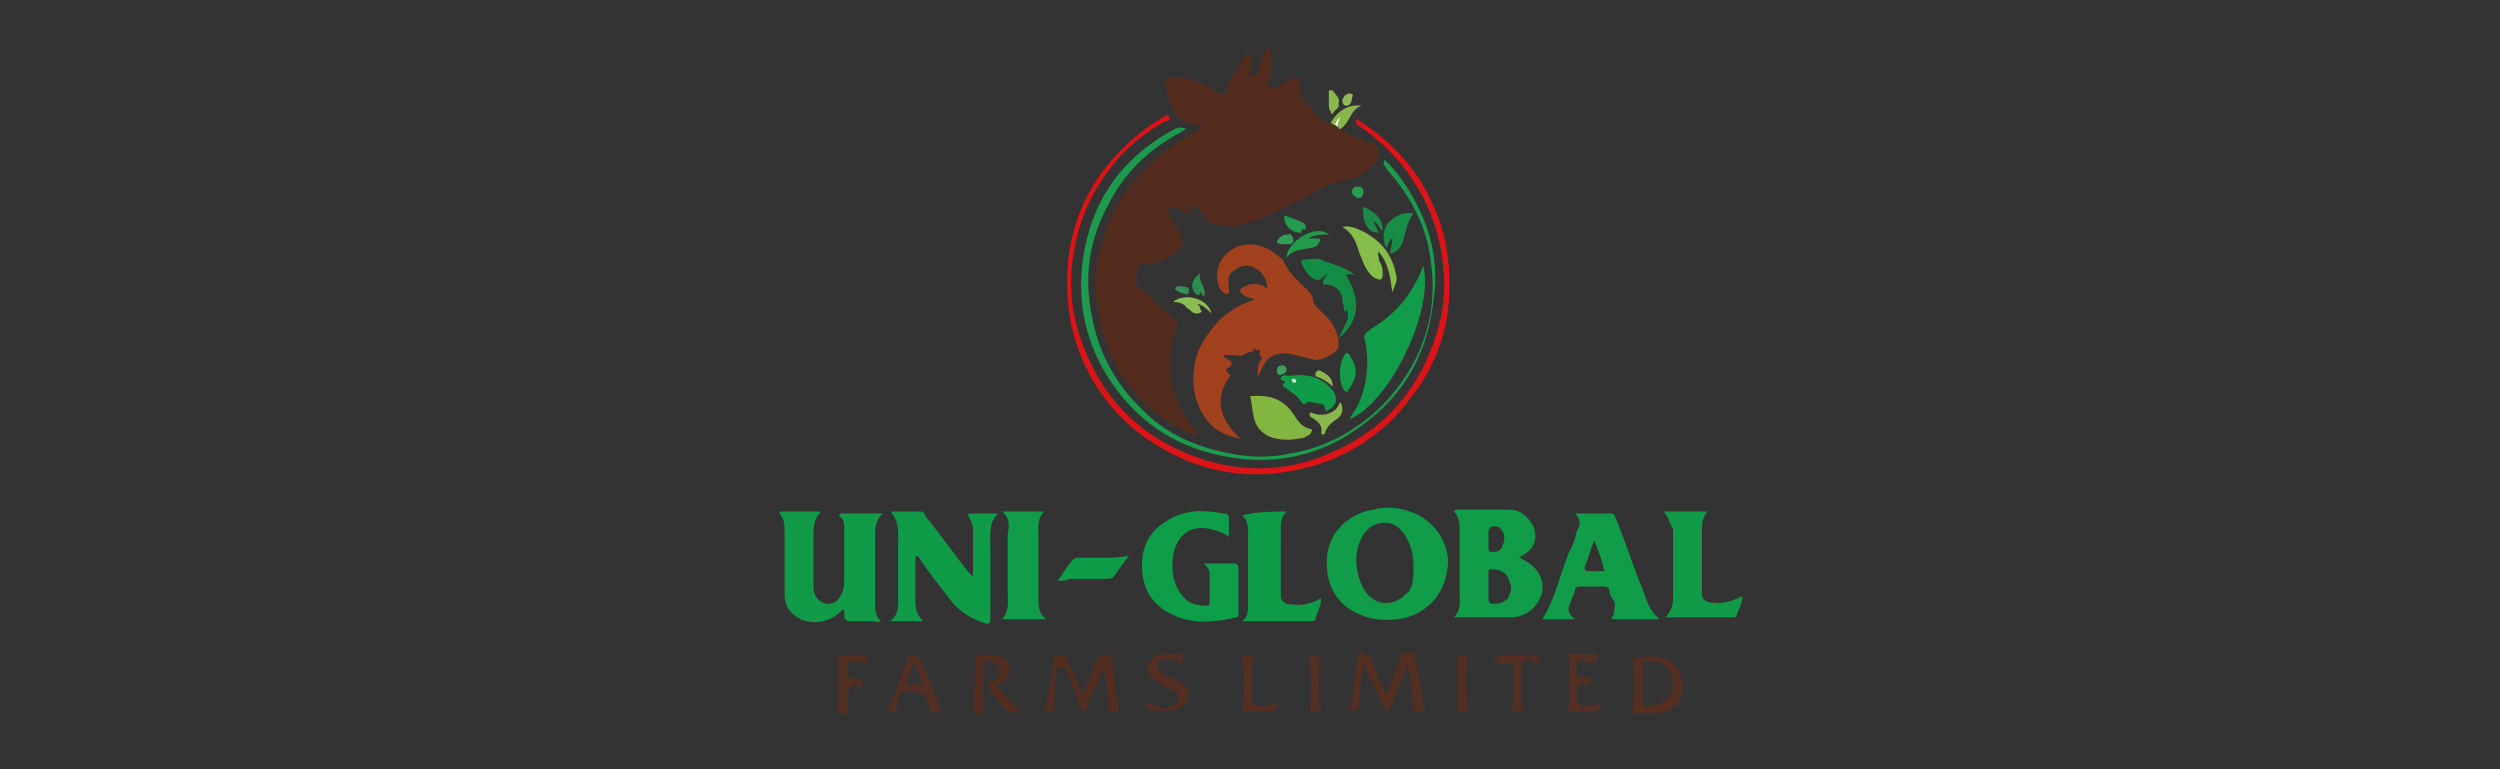 <?xml version="1.0" encoding="utf-8"?>
<!-- Generator: Adobe Illustrator 26.3.1, SVG Export Plug-In . SVG Version: 6.00 Build 0)  -->
<svg version="1.1" id="Layer_1" xmlns="http://www.w3.org/2000/svg" xmlns:xlink="http://www.w3.org/1999/xlink" x="0px" y="0px"
	 viewBox="0 0 130 40" style="enable-background:new 0 0 130 40;" xml:space="preserve">
<rect x="0" y="0" width="130" height="40" fill="#333333" stroke="none"/>
<style type="text/css">
	.st0{fill:#542C1E;}
	.st1{fill:#A1411D;}
	.st2{fill:#119B48;}
	.st3{fill:#109B49;}
	.st4{fill:#0E9D48;}
	.st5{fill:#DC1317;}
	.st6{fill:#1C9A4D;}
	.st7{fill:#0E9C48;}
	.st8{fill:#109C48;}
	.st9{fill:#82B641;}
	.st10{fill:#532E20;}
	.st11{fill:#532E21;}
	.st12{fill:#138C45;}
	.st13{fill:#0F9C48;}
	.st14{fill:#522D20;}
	.st15{fill:#85BC4A;}
	.st16{fill:#533023;}
	.st17{fill:#532E22;}
	.st18{fill:#522F21;}
	.st19{fill:#542E21;}
	.st20{fill:#178D45;}
	.st21{fill:#542F22;}
	.st22{fill:#542E23;}
	.st23{fill:#159C49;}
	.st24{fill:#229B4D;}
	.st25{fill:#8AB74D;}
	.st26{fill:#1C8B47;}
	.st27{fill:#8CBD53;}
	.st28{fill:#88B64B;}
	.st29{fill:#259C4D;}
	.st30{fill:#2C8E4E;}
	.st31{fill:#8BB84C;}
	.st32{fill:#359C58;}
	.st33{fill:#8AB54F;}
	.st34{fill:#279C52;}
	.st35{fill:#93B95C;}
	.st36{fill:#368F56;}
	.st37{fill:#3E9E5D;}
	.st38{fill:#FBFBFB;}
	.st39{fill:#CCE2CF;}
</style>
<g>
	<g>
		<path class="st0" d="M69.7,6.7c0.5,0.3,1,0.6,1.5,0.7c0.4,0.1,0.6,0.5,0.4,0.9c-0.1,0.2-0.2,0.4-0.4,0.5c-0.2,0.1-0.4,0.3-0.6,0.4
			c-0.1,0.1-0.2,0.1-0.3,0.1c-1,0.1-1.8,0.6-2.7,1.1c-0.8,0.4-1.6,0.8-2.4,1.1c-0.6,0.2-1.2,0.3-1.8,0.2c-0.4,0-0.6-0.2-0.8-0.5
			c-0.1-0.2-0.2-0.3-0.4-0.4c-0.1-0.1-0.2-0.1-0.3-0.1c-0.1,0.1,0,0.2,0,0.2c0,0.1,0.1,0.2,0.1,0.3c-0.3-0.1-0.6-0.3-0.9-0.4
			c-0.3-0.1-0.4,0-0.3,0.3c0.1,0.4,0.4,0.7,0.5,1c0.3,0.5,0.3,0.6-0.2,1c-0.2,0.2-0.5,0.4-0.8,0.5c-0.2,0.1-0.4,0.1-0.6,0.1
			c-0.2,0-0.5-0.1-0.5,0.2C59,14.7,59,14.8,59.3,15c0.1,0.1,0.3,0.2,0.4,0.3c0.4,0.5,0.9,0.9,1.4,1.3c0.1,0.1,0.2,0.2,0.1,0.3
			c-0.4,1.2-0.5,2.4-0.1,3.6c0.2,0.7,0.6,1.3,1.1,1.9c0,0.1,0.1,0.1,0.1,0.2c0,0,0,0,0,0.1c-0.4-0.1-0.8-0.3-1.1-0.5
			c-1.6-0.9-2.8-2.2-3.5-3.9c-0.5-1.3-0.8-2.6-0.7-4c0.1-1.4,0.5-2.6,1.2-3.8c0.9-1.5,2.2-2.6,3.7-3.5c0.2-0.1,0.5-0.3,0.7-0.5
			c-0.1,0-0.3,0-0.4,0c-0.4,0-0.7-0.2-1-0.5c-0.3-0.5-0.5-1-0.6-1.6c0-0.3,0.1-0.4,0.4-0.4c0.7,0,1.4,0.3,2,0.6c0,0,0,0,0,0
			c0.2,0.1,0.4,0.3,0.6,0.3c0.3,0,0.2-0.4,0.3-0.6c0.3-0.5,0.6-1,0.9-1.4c0-0.1,0-0.2,0.1-0.1C65,2.7,65,2.8,65,2.9
			c0.1,0.3,0,0.5,0,0.8c0,0.1-0.1,0.2,0,0.3c0.1,0,0.3,0,0.4-0.2c0.1-0.3,0.2-0.6,0.3-0.9c0.1-0.2,0.1-0.4,0.3-0.4
			c0.1,0,0.1,0.3,0.1,0.5c0,0.4,0,0.8-0.1,1.2c0,0.1-0.1,0.2,0,0.3c0.2,0.1,0.3,0.2,0.5,0c0.2-0.2,0.5-0.3,0.7-0.4
			c0.3-0.1,0.4-0.1,0.4,0.3c0,0.5,0,0.9,0.5,1.1c0.1,0,0.1,0.2,0.2,0.3c0.2,0.3,0.5,0.5,0.8,0.6c0.1,0,0.1,0,0.2,0.1
			c0,0,0.1,0.1,0.1,0.1C69.6,6.6,69.7,6.6,69.7,6.7z"/>
		<path class="st1" d="M63.6,18.5c0.1,0.1,0.2,0.2,0.3,0.2c0.2,0.1,0.2,0.3,0,0.4c-0.2,0.1-0.2,0.2,0.1,0.4
			c-0.9,1.2-0.6,2.3,0.5,3.3c-0.7-0.1-1.3-0.4-1.7-0.9c-1-1.2-1-3.2,0-4.5c0.6-0.9,1.4-1.5,2.4-1.8c0-0.1-0.1-0.1-0.2-0.1
			c-0.2-0.1-0.3-0.1-0.4-0.2c-0.2-0.2-0.1-0.3,0.1-0.4c0.4-0.2,0.8-0.2,1.2,0.1c0-0.5-0.3-0.9-0.7-1.1c-0.4-0.2-0.9,0-1.2,0.3
			c-0.2,0.3-0.1,0.5-0.1,0.8c0,0.1,0.1,0.2-0.1,0.3c-0.1,0-0.2-0.1-0.3-0.2c-0.3-0.4-0.3-1.2,0.1-1.7c0.6-0.8,1.7-0.9,2.6-0.3
			c0.2,0.2,0.5,0.3,0.6,0.6c0.3,0.6,0.8,1,1.2,1.4c0.2,0.2,0.3,0.4,0.3,0.6c0,0.1,0.1,0.2,0.2,0.3c0.4,0.4,0.8,0.7,1,1.3
			c0.1,0.2,0.1,0.4,0.1,0.6c0,0.1,0,0.1,0,0.2c-0.2,0.3-0.9,0.7-1.3,0.6c-0.4-0.1-0.8-0.2-1.2-0.3c-0.7-0.1-1.2,0.1-1.5,0.8
			c0,0.1-0.1,0.2-0.2,0.4c0-0.3,0-0.6,0.1-0.8c0.1-0.1,0.2-0.2,0-0.3c0,0,0-0.1,0-0.2c0-0.1,0-0.2-0.1-0.1c-0.1,0-0.1,0-0.1,0
			c0-0.1-0.1-0.1-0.1,0c0,0-0.1,0.1-0.1,0.1c-0.2,0-0.4,0.1-0.5,0.2C64.1,18.5,63.8,18.4,63.6,18.5z"/>
		<path class="st2" d="M40.5,26.6c0.7,0,1.4,0,2.2,0c-0.4,0.4-0.4,0.8-0.4,1.3c0,0.9,0,1.7,0,2.6c0,0.3,0.1,0.6,0.4,0.8
			c0.4,0.2,0.8,0.1,1-0.3c0.2-0.3,0.2-0.6,0.2-0.9c0-0.9,0-1.8,0-2.6c0-0.2,0-0.5-0.2-0.6c-0.1-0.1-0.1-0.2,0.1-0.2
			c0.7,0,1.3,0,2.1,0c-0.4,0.4-0.4,0.8-0.4,1.2c0,1.2,0,2.3,0,3.5c0,0.3,0,0.6,0.3,0.9c-0.2,0.1-0.3,0-0.4,0c-0.4,0-0.8,0-1.2,0
			c-0.2,0-0.3-0.1-0.3-0.3c0-0.1,0-0.2,0-0.3c-0.1,0-0.2,0.1-0.3,0.2c-0.7,0.6-1.8,0.6-2.4,0c-0.3-0.3-0.4-0.6-0.4-1c0-1,0-2,0-3
			C40.8,27.1,40.8,27.1,40.5,26.6z"/>
		<path class="st3" d="M46.3,26.6c0.5,0,1,0,1.6,0c0.1,0,0.2,0.1,0.2,0.2c0.8,1,1.5,2,2.3,3c0.1,0.1,0.1,0.1,0.2,0.2
			c0-0.1,0-0.3,0-0.4c0-0.7,0-1.3,0-2c0-0.3-0.1-0.5-0.2-0.7c-0.1-0.1-0.1-0.2,0.1-0.2c0.5,0,0.9,0,1.4,0c-0.5,0.5-0.4,1.1-0.4,1.7
			c0,1.3,0,2.5,0,3.8c0,0.2-0.1,0.3-0.3,0.2c-0.6-0.2-1.2-0.5-1.7-1.1c-0.6-0.8-1.2-1.5-1.7-2.3c0,0-0.1-0.1-0.1-0.1
			c-0.1,0-0.1,0.1-0.1,0.2c0,0.7,0,1.3,0,2c0,0.4,0,0.8,0.4,1.2c-0.6,0-1.1,0-1.7,0c0.5-0.4,0.4-0.9,0.4-1.4c0-0.8,0-1.6,0-2.4
			C46.7,27.8,46.8,27.1,46.3,26.6C46.2,26.6,46.2,26.6,46.3,26.6z"/>
		<path class="st4" d="M62.6,29.3c0.6,0,1.1,0,1.6,0c0.1,0,0.2,0.1,0.2,0.2c0,0.8,0,1.6,0,2.4c0,0.1,0,0.2-0.1,0.2
			c-1.3,0.3-2.6,0.4-3.8-0.4c-0.7-0.5-1-1.1-1.1-1.9c-0.1-1.1,0.2-2,1.1-2.6c0.7-0.5,1.5-0.7,2.4-0.6c0.3,0,0.5,0.1,0.8,0.1
			c0.1,0,0.2,0.1,0.2,0.2c0,0.3,0,0.6,0,1c-0.3-0.2-0.6-0.3-1-0.4c-1-0.2-1.7,0.3-1.9,1.4c-0.1,0.8,0,1.5,0.5,2.1
			c0.3,0.4,0.8,0.5,1.3,0.5c0.1,0,0.1-0.1,0.1-0.2c0-0.5,0-0.9,0-1.4C62.9,29.6,62.8,29.5,62.6,29.3z"/>
		<path class="st5" d="M75.1,14.7c-0.1-3.3-1.5-6-4.2-8c-0.1-0.1-0.2-0.1-0.3-0.2c-0.1-0.1-0.1-0.1-0.1-0.2c0.1-0.1,0.1-0.1,0.2,0
			c1.6,1,2.9,2.4,3.7,4.1c0.9,1.8,1.1,3.7,0.9,5.7c-0.2,1.6-0.8,3.1-1.8,4.4c-1.2,1.7-2.8,2.9-4.8,3.6c-3.4,1.1-6.6,0.6-9.5-1.6
			c-2-1.6-3.2-3.7-3.6-6.2c-0.5-3.8,0.7-7,3.7-9.4c0.4-0.3,0.8-0.6,1.2-0.8c0.1-0.1,0.2-0.2,0.3,0c0.1,0.2-0.1,0.2-0.2,0.2
			c-0.9,0.5-1.8,1.2-2.5,2c-1.1,1.3-1.9,2.8-2.2,4.5c-0.4,1.9-0.2,3.8,0.6,5.6c0.9,2.2,2.5,3.9,4.6,4.9c3.1,1.5,6.2,1.4,9.2-0.3
			c2.3-1.3,3.8-3.4,4.5-6C75,16.3,75.1,15.5,75.1,14.7z"/>
		<path class="st6" d="M72,8.3c0.5,0.5,0.9,1,1.2,1.5c1.2,1.9,1.7,3.9,1.3,6.1c-0.4,3.1-2,5.3-4.7,6.9c-1.8,1-3.7,1.3-5.7,1
			c-2.7-0.4-4.8-1.7-6.3-3.9c-1.3-1.9-1.8-4.1-1.5-6.3c0.4-3.1,2-5.4,4.8-6.9c0.2-0.1,0.2-0.1,0.6,0C61.5,6.8,61.2,7,61,7.1
			c-1.5,0.9-2.6,2-3.4,3.6c-0.9,1.7-1.2,3.4-0.9,5.3c0.3,2.1,1.2,3.9,2.8,5.4c0.9,0.9,2,1.5,3.3,1.9c1.4,0.4,2.7,0.6,4.2,0.3
			c1.3-0.2,2.5-0.7,3.5-1.4c1.1-0.7,2-1.7,2.7-2.8c1.1-1.8,1.5-3.7,1.2-5.8c-0.2-1.8-1-3.3-2.2-4.7C71.9,8.5,71.9,8.5,72,8.3z"/>
		<path class="st2" d="M86.5,26.6c0.8,0,1.5,0,2.3,0c-0.3,0.3-0.3,0.7-0.3,1c0,1.1,0,2.2,0,3.3c0,0.2,0.1,0.3,0.3,0.4
			c0.5,0.1,1,0.1,1.8-0.3c0,0.4-0.2,0.7-0.3,1c0,0.1-0.1,0.1-0.2,0.1c0,0-0.1,0-0.1,0c-1.1,0-2.2,0-3.4,0c0.4-0.4,0.4-0.8,0.4-1.2
			c0-1.1,0-2.3,0-3.4C86.8,27.2,86.8,26.9,86.5,26.6z"/>
		<path class="st7" d="M66.9,26.6c-0.3,0.3-0.3,0.6-0.3,1c0,1.1,0,2.2,0,3.4c0,0.2,0.1,0.3,0.3,0.4c0.7,0.1,1.1,0.1,1.8-0.3
			c0,0.4-0.2,0.7-0.3,1.1c0,0.1-0.1,0.1-0.2,0.1c-1.2,0-2.3,0-3.5,0c0,0,0,0-0.1,0c0.3-0.2,0.3-0.6,0.3-0.9c0-1.2,0-2.4,0-3.6
			c0-0.4,0-0.7-0.3-1C65.4,26.6,66.1,26.6,66.9,26.6z"/>
		<path class="st8" d="M70.2,21.8c0.1-0.3,0.3-0.5,0.4-0.7c0.5-1.1,0.6-2.2,0.4-3.3c-0.1-0.4-0.1-0.4,0.3-0.7c1-0.6,1.8-1.4,2.3-2.4
			c0.2-0.3,0.3-0.6,0.4-0.9C74.6,16,72.4,20.8,70.2,21.8z"/>
		<path class="st8" d="M52.1,26.6c0.8,0,1.5,0,2.2,0c-0.4,0.4-0.3,0.9-0.3,1.3c0,1.1,0,2.2,0,3.3c0,0.3,0,0.7,0.4,1
			c-0.8,0-1.5,0-2.3,0c0.4-0.4,0.3-0.9,0.3-1.4c0-1,0-2,0-3C52.5,27.3,52.5,26.9,52.1,26.6z"/>
		<path class="st9" d="M65,20.6c1.1-0.1,1.8,0.2,2.3,1c0.2,0.3,0.4,0.6,0.8,0.7c0.2,0,0.1,0.2,0,0.3c-0.2,0.1-0.3,0.2-0.5,0.2
			c-0.5,0.1-1.1,0.1-1.6-0.1c-0.4-0.2-0.7-0.5-0.8-1C65.1,21.3,65.1,20.9,65,20.6z"/>
		<path class="st10" d="M55,34.6c-0.1,0.6-0.2,1.3-0.2,1.9c0,0.2,0,0.3,0.1,0.5c-0.2,0-0.4,0-0.6,0c0.2-0.4,0.2-0.9,0.3-1.4
			c0.1-0.5,0.2-1,0.2-1.5c0.1,0,0.3,0,0.5,0c0.1,0,0.2,0.1,0.2,0.2c0.1,0.3,0.3,0.6,0.4,0.9c0.1,0.3,0.3,0.6,0.4,1
			c0.1-0.3,0.2-0.5,0.3-0.7c0.2-0.4,0.3-0.9,0.5-1.3c0-0.1,0.1-0.1,0.2-0.1c0.2,0,0.3,0,0.5,0c0.1,1,0.2,2,0.4,2.9
			c-0.2,0-0.4,0-0.6,0c0.1-0.8-0.1-1.6-0.2-2.4c-0.2,0.6-0.4,1.1-0.7,1.7c-0.1,0.2-0.2,0.4-0.2,0.6c0,0.1-0.1,0.1-0.2,0
			c-0.1-0.1-0.2-0.2-0.2-0.4c-0.2-0.6-0.5-1.2-0.7-1.8C55.1,34.8,55.1,34.7,55,34.6z"/>
		<path class="st11" d="M74.1,37c-0.2,0-0.4,0-0.7,0c0.2-0.4,0-0.7,0-1.1c0-0.4-0.1-0.9-0.2-1.3c-0.1,0-0.1,0.1-0.1,0.2
			c-0.3,0.7-0.5,1.3-0.8,2c-0.1,0.2-0.2,0.2-0.3,0c-0.2-0.3-0.3-0.6-0.5-1c-0.2-0.4-0.4-0.9-0.6-1.3c-0.1,0.8-0.3,1.6-0.2,2.4
			c-0.1,0-0.3,0-0.5,0c0.2-0.9,0.3-1.9,0.4-2.9c-0.1,0,0,0,0,0c0.4-0.1,0.7,0.1,0.8,0.5c0.2,0.5,0.4,1.1,0.7,1.6
			c0.3-0.7,0.5-1.3,0.7-1.9c0.1-0.2,0.2-0.3,0.4-0.3c0.1,0,0.2,0,0.3,0C73.8,35.1,73.9,36.1,74.1,37z"/>
		<path class="st12" d="M69,14.2c-0.1,0.1-0.1,0.2-0.2,0.2c-0.2,0.2-0.3,0.2-0.5,0.1c-0.3-0.2-0.5-0.5-0.6-0.8
			c-0.1-0.1,0-0.2,0.1-0.2c0.3,0,0.6-0.1,0.9,0c0.4,0.2,0.9,0.3,1.3,0.5c0.1,0.1,0.3,0.1,0.4,0.3c-0.1,0-0.2-0.1-0.4,0
			c0.7,1.2,0.8,2.3-0.4,3.3c0.1-0.2,0.2-0.4,0.3-0.6c0.1-0.2,0.2-0.4,0.2-0.6c0-0.1,0-0.2-0.1-0.3C70,16,70,16.2,69.9,16.2
			c0-0.2-0.1-0.5-0.1-0.7c-0.1-0.5-0.5-0.7-0.9-0.7c-0.1,0-0.1,0-0.1,0c0-0.1,0-0.1,0-0.2C69,14.3,69,14.3,69,14.2z"/>
		<path class="st13" d="M55,30.2c0.3-0.4,0.5-0.8,0.8-1.1C55.9,29,56,29,56.1,29c0.4,0,0.8,0,1.2,0c0.5,0,0.9,0,1.4-0.1
			c-0.3,0.4-0.5,0.7-0.8,1.1c-0.1,0.1-0.3,0.1-0.4,0.1c-0.6,0-1.3,0-1.9,0C55.5,30.2,55.3,30.2,55,30.2z"/>
		<path class="st3" d="M67.6,19.5c0.7,0,1.3,0.3,1.7,0.8c0.3,0.4,0.2,0.8-0.2,1c-0.1,0.1-0.2,0.1-0.2-0.1c0-0.1-0.1-0.2-0.2-0.2
			c-0.2,0-0.4-0.1-0.6-0.1c0,0-0.1,0-0.1,0c-0.2,0.2-0.3,0.1-0.4-0.1c-0.2-0.3-0.5-0.4-0.7-0.6c-0.1-0.1-0.3-0.1-0.1-0.3
			c0.1,0,0-0.1-0.1-0.1c-0.2-0.1-0.1-0.2,0.1-0.3C67.1,19.6,67.3,19.5,67.6,19.5z"/>
		<path class="st14" d="M50.7,34.1c0.3,0,0.7,0,1,0c0.5,0,0.8,0.3,0.8,0.7c0,0.3-0.2,0.6-0.6,0.8c0,0-0.1,0-0.1,0
			c0.4,0.5,0.8,1,1.3,1.4c-0.4,0.1-0.6,0.1-0.9-0.2c-0.3-0.3-0.6-0.7-0.8-1.1c-0.1-0.1-0.1-0.2,0.1-0.2c0.2-0.1,0.5-0.2,0.5-0.5
			c0-0.2,0-0.4-0.2-0.5c-0.2-0.2-0.4-0.1-0.6-0.1c-0.1,0-0.1,0.1-0.1,0.2c0,0.7,0,1.4,0,2.1c0,0.1,0.1,0.2,0.1,0.4
			c-0.2,0-0.4,0-0.6,0C50.7,36.1,50.7,35.1,50.7,34.1z"/>
		<path class="st15" d="M69.8,11.8c0.4-0.1,0.8,0.1,1.2,0.3c0.9,0.5,1.4,1.2,1.6,2.2c0.1,0.3-0.1,0.6-0.2,0.9
			c-0.1-0.8-0.2-1.5-0.7-2.1c-0.1,0.1,0,0.2,0,0.3c0,0.1,0,0.2,0.1,0.3c0.1,0.2,0.1,0.4,0.1,0.6c0,0.2-0.1,0.3-0.3,0.2
			c-0.3-0.1-0.4-0.3-0.6-0.6c-0.1-0.2-0.2-0.5-0.3-0.7C70.5,12.5,70.3,12.1,69.8,11.8z"/>
		<path class="st11" d="M59.6,36.5c0.3,0.1,0.6,0.3,0.9,0.3c0.2,0,0.3,0,0.5-0.1c0.2-0.1,0.3-0.2,0.3-0.4c0-0.2-0.1-0.3-0.3-0.4
			c-0.2-0.1-0.5-0.2-0.7-0.4c-0.5-0.2-0.7-0.5-0.6-0.9c0.1-0.3,0.4-0.6,0.9-0.6c0.1,0,0.3,0,0.4,0c0.5,0,0.5,0,0.5,0.5
			c-0.2-0.1-0.4-0.2-0.6-0.2c-0.1,0-0.3,0-0.4,0c-0.2,0-0.3,0.1-0.3,0.3c0,0.2,0.1,0.3,0.2,0.4c0.3,0.1,0.5,0.3,0.8,0.4
			c0.3,0.1,0.6,0.3,0.6,0.7c0,0.4-0.3,0.7-0.7,0.8c-0.4,0.1-0.8,0.1-1.2,0C59.5,36.9,59.6,36.7,59.6,36.5z"/>
		<path class="st16" d="M83,34.5c-0.1,0-0.2-0.1-0.3-0.1c-0.2,0-0.6-0.1-0.7,0c-0.1,0.1,0,0.4,0,0.7c0,0.1,0,0.1,0.1,0.1
			c0.1,0,0.2,0,0.3,0c0.4,0,0.4,0,0.3,0.4c0,0-0.1,0-0.1,0c-0.5-0.1-0.6-0.1-0.6,0.5c0,0.6,0,0.6,0.6,0.6c0.3,0,0.5-0.1,0.7-0.2
			C83.2,37,83.2,37,82.8,37c-0.4,0-0.9,0-1.3,0c0.2-0.5,0.1-1,0.1-1.5c0-0.5,0.1-1-0.1-1.5c0.5,0,1,0,1.5,0c0.1,0,0.1,0,0.1,0.1
			C83,34.3,83,34.4,83,34.5z"/>
		<path class="st17" d="M77.7,34.6c0-0.1,0-0.2,0.1-0.2c0-0.2,0.1-0.3,0.4-0.3c0.6,0,1.2,0,1.9,0c0,0.1-0.1,0.3-0.1,0.4
			c-0.1,0-0.1-0.1-0.2-0.1c-0.5-0.2-0.7,0-0.7,0.5c0,0.5,0,1,0,1.5c0,0.2,0,0.4,0.2,0.6c-0.3,0-0.5,0-0.7,0c0.1-0.2,0.1-0.3,0.1-0.5
			c0-0.6,0-1.2,0-1.8c0-0.2-0.1-0.3-0.2-0.2C78.2,34.5,78,34.4,77.7,34.6z"/>
		<path class="st18" d="M43.6,34.1c0.4,0,0.9,0,1.4,0c0.1,0,0.1,0,0.1,0.1c0,0.1,0,0.2,0,0.3c-0.3-0.1-0.5-0.1-0.8-0.1
			c0,0-0.1,0-0.1,0c-0.3,0.2-0.1,0.4-0.1,0.7c0,0.2,0.1,0.2,0.2,0.2c0.1,0,0.2,0,0.2,0c0.3,0,0.3,0,0.3,0.4c0,0-0.1,0-0.1,0
			c-0.5-0.1-0.6-0.1-0.6,0.5c0,0.3-0.1,0.6,0.1,0.9c-0.2,0-0.4,0-0.6,0C43.6,36.1,43.6,35.1,43.6,34.1z"/>
		<path class="st19" d="M66.5,36.5C66.5,36.5,66.5,36.5,66.5,36.5C66.3,37,66.3,37,65.8,37c-0.4,0-0.8,0-1.2,0c0.1-1,0.1-1.9,0-2.9
			c0.2,0,0.4,0,0.6,0c-0.1,0.2-0.1,0.3-0.1,0.5c0,0.6,0,1.2,0,1.9c0,0.2,0.1,0.2,0.2,0.2C66,36.7,66.1,36.7,66.5,36.5z"/>
		<path class="st20" d="M73.5,11.1c-0.3,0.4-0.4,0.9-0.5,1.3c-0.1,0.4-0.3,0.7-0.7,0.8c0-0.3,0.1-0.5,0.1-0.8
			c-0.2,0.1-0.2,0.3-0.3,0.5c-0.2-0.3-0.2-0.8,0-1.2C72.5,11.2,73,11,73.5,11.1z"/>
		<path class="st21" d="M68.7,37c-0.2,0-0.4,0-0.6,0c0.1-1,0.1-1.9,0-2.9c0.2,0,0.4,0,0.6,0c-0.2,0.5-0.1,0.9-0.1,1.4
			C68.6,36,68.5,36.5,68.7,37z"/>
		<path class="st22" d="M75.8,34.1c0.2,0,0.4,0,0.5,0c-0.1,1-0.1,1.9,0,2.9c-0.1,0-0.4,0-0.5,0C75.8,36.1,75.8,35.1,75.8,34.1z"/>
		<path class="st23" d="M70.5,19.3c0,0.4-0.2,0.7-0.4,1c0,0.1-0.1,0.1-0.2,0c-0.3-0.4-0.3-1.4,0-1.8c0.1-0.2,0.2-0.2,0.3,0
			C70.4,18.8,70.5,19.1,70.5,19.3z"/>
		<path class="st24" d="M66.9,13.4c0-0.8,1.5-1.8,2.2-1.2c-0.4,0-0.7,0-1.1,0.2c0.2,0,0.3,0,0.5,0c0.2,0,0.2,0.1,0.1,0.2
			c-0.1,0.2-0.3,0.3-0.5,0.3C67.6,13,67.2,13,66.9,13.4z"/>
		<path class="st25" d="M69.7,20.9c0.2,0.4,0.1,0.7-0.2,0.9c-0.3,0.2-0.5,0.4-0.6,0.7c0,0,0,0.1-0.1,0.1c-0.1,0-0.1-0.1-0.1-0.1
			c0.1-0.4-0.2-0.6-0.5-0.8c-0.1,0-0.1-0.2-0.1-0.2c0-0.1,0.2,0,0.2,0c0.3,0.1,0.7,0.1,1-0.1C69.5,21.3,69.6,21.1,69.7,20.9z"/>
		<path class="st26" d="M71.4,11.5c0.1,0.2,0.2,0.4,0.3,0.6c-0.4,0-0.6-0.2-0.7-0.5c-0.1-0.2-0.1-0.3-0.1-0.5c0-0.1-0.1-0.3,0-0.3
			c0.1-0.1,0.2,0.1,0.3,0.1c0.5,0.3,0.7,0.6,0.7,1.1C71.7,11.9,71.7,11.6,71.4,11.5z"/>
		<path class="st27" d="M61,15.7c0.6-0.5,1.8-0.2,2,0.6c-0.2-0.2-0.4-0.4-0.7-0.5c0,0.1,0.1,0.1,0.1,0.2c0,0.1,0.1,0.2,0.1,0.2
			c-0.1,0.1-0.2,0.1-0.3,0.1c-0.2,0-0.3-0.2-0.5-0.3C61.6,15.8,61.3,15.7,61,15.7z"/>
		<path class="st28" d="M69.4,6.5c-0.1,0-0.1-0.1-0.2-0.1c0.3-0.6,0.9-1,1.6-0.9c-0.6,0.2-0.6,0.9-1.1,1.2c-0.1,0-0.1,0-0.1-0.1
			c-0.1-0.2,0-0.3,0-0.4C69.6,6.3,69.6,6.5,69.4,6.5z"/>
		<path class="st29" d="M67.9,11.9c0,0.1-0.3-0.1-0.2,0.2c0,0-0.1,0-0.1,0c-0.5,0-0.9-0.5-0.8-0.9C67.9,11.6,67.9,11.6,67.9,11.9z"
			/>
		<path class="st30" d="M62.4,14.2c-0.1,0.5,0.4,0.8,0.2,1.2c-0.1,0-0.1-0.2-0.2-0.2c0,0.1,0,0.2-0.2,0.1
			C61.9,15,61.9,14.6,62.4,14.2z"/>
		<path class="st31" d="M69.6,5.4c0.1,0.2-0.2,0.3-0.3,0.5c0,0.1-0.1,0-0.1-0.1c-0.1-0.1-0.1-0.2-0.1-0.4c0-0.2,0-0.3,0-0.5
			c0,0,0-0.1,0-0.2c0.1,0,0.1,0,0.2,0C69.5,5,69.7,5.1,69.6,5.4z"/>
		<path class="st32" d="M66.7,12.7c-0.1,0-0.2,0-0.3-0.1c0-0.1,0.1-0.2,0.1-0.2c0.1-0.1,0.2-0.2,0.4-0.2c0.1,0,0.2-0.1,0.3,0.1
			c0.1,0.2,0.1,0.3-0.1,0.4C67,12.7,66.9,12.7,66.7,12.7z"/>
		<path class="st33" d="M69.3,20.1c-0.2-0.2-0.5-0.4-0.8-0.5c-0.1,0-0.1-0.1-0.1-0.2c0.1-0.1,0.1-0.2,0.3-0.1
			C69.1,19.5,69.3,19.7,69.3,20.1z"/>
		<path class="st34" d="M70.3,10c0-0.2,0.1-0.3,0.3-0.3c0.2,0,0.3,0.1,0.3,0.3c0,0.2-0.1,0.3-0.3,0.3C70.4,10.2,70.3,10.1,70.3,10z"
			/>
		<path class="st35" d="M70,5.5c-0.1,0-0.2-0.1-0.2-0.3c0-0.1,0.1-0.1,0.1-0.2c0.1-0.1,0.3-0.2,0.4-0.1c0.1,0,0,0.2,0,0.2
			C70.3,5.3,70.2,5.5,70,5.5z"/>
		<path class="st36" d="M61.4,14.9c0.4,0,0.5,0.1,0.4,0.3c0,0.1,0,0.1-0.1,0.1c-0.2,0-0.6-0.2-0.6-0.3
			C61.2,14.8,61.4,14.9,61.4,14.9z"/>
		<path class="st37" d="M66.4,19.2c0-0.1,0.1-0.2,0.3-0.2c0.1,0,0.2,0.1,0.2,0.2c0,0.2-0.1,0.2-0.3,0.3
			C66.4,19.5,66.4,19.4,66.4,19.2z"/>
		<path class="st38" d="M69.4,6.5c0.1-0.1,0.1-0.3,0.3-0.4c-0.1,0.2-0.2,0.4-0.1,0.5C69.5,6.6,69.5,6.5,69.4,6.5z"/>
		<path class="st39" d="M67.2,19.7c0.1,0,0.2,0,0.2,0.1c0,0.1,0,0.1-0.1,0.1c-0.1,0-0.1,0-0.1-0.1C67.1,19.8,67.2,19.7,67.2,19.7z"
			/>
	</g>
	<path class="st11" d="M86.3,34.2c-0.5-0.1-1,0-1.4,0c0.1,1,0.1,1.9,0,2.9c0.4,0,0.8,0,1.2,0c0.8,0,1.4-0.6,1.4-1.3
		C87.5,34.9,87.1,34.3,86.3,34.2z M86.5,36.5c-0.3,0.2-0.6,0.2-1,0.2c-0.1,0-0.1-0.1-0.1-0.2c0-0.3,0-0.6,0-1c0-0.3,0-0.6,0-0.9
		c0-0.1,0-0.2,0.1-0.2c0.5-0.1,1.1,0,1.4,0.6C87.1,35.6,87,36.2,86.5,36.5z"/>
	<path class="st17" d="M49.1,37c-0.2-0.2-0.3-0.3-0.3-0.5c-0.3-0.6-0.5-1.3-0.8-1.9c-0.2-0.5-0.2-0.5-0.8-0.5
		c-0.1,0.5-0.3,1-0.5,1.5c-0.2,0.5-0.3,1-0.7,1.4c0.2,0,0.4,0,0.7,0c0-0.1-0.1-0.1-0.1-0.2c0.1-0.3,0.1-0.6,0.3-0.8
		c0.1-0.1,0.4,0,0.5,0c0.1,0,0.1,0,0.2,0c0.3-0.1,0.5,0.1,0.6,0.4c0,0.2,0.3,0.4,0.1,0.7C48.6,37,48.9,37,49.1,37z M47.8,35.6
		c-0.1,0-0.3,0-0.4,0c-0.3,0-0.3,0-0.2-0.3c0.1-0.3,0.2-0.5,0.3-0.9c0.2,0.4,0.3,0.7,0.4,1C48,35.6,47.9,35.6,47.8,35.6z"/>
	<path class="st8" d="M73.8,26.8c-0.8-0.4-1.6-0.5-2.4-0.3c-1.2,0.2-2.3,1.1-2.4,2.5c-0.1,1.2,0.4,2.3,1.4,2.8
		c0.7,0.4,1.5,0.5,2.3,0.4c1.5-0.2,2.6-1.4,2.6-3.1C75.2,28.2,74.8,27.4,73.8,26.8z M73.1,30.9c-0.7,0.7-1.7,0.6-2.2-0.3
		c-0.4-0.8-0.5-1.6-0.2-2.4c0.2-0.5,0.5-0.9,1.1-1c0.6-0.1,1,0.2,1.3,0.7c0.3,0.5,0.4,1,0.4,1.6C73.5,30.1,73.5,30.6,73.1,30.9z"/>
	<path class="st8" d="M79,29c0.1-0.1,0.2-0.1,0.3-0.2c0.5-0.3,0.7-0.9,0.4-1.5c-0.3-0.5-0.7-0.8-1.2-0.8c-0.9,0-1.8,0-2.7,0
		c-0.1,0-0.1,0-0.2,0.1c0.2,0.2,0.3,0.5,0.3,0.8c0,1.1,0,2.2,0,3.4c0,0.5,0.1,0.9-0.3,1.3c1,0,2,0,3,0c0.8,0,1.4-0.6,1.6-1.3
		C80.3,30,79.9,29.4,79,29z M77.4,28.1C77.4,28.1,77.4,28.1,77.4,28.1c0-0.1,0-0.2,0-0.4c0-0.3,0.2-0.4,0.5-0.3
		c0.2,0.1,0.4,0.4,0.3,0.8c-0.1,0.3-0.2,0.5-0.5,0.5c-0.2,0-0.3,0-0.3-0.2C77.4,28.4,77.4,28.2,77.4,28.1z M78.5,30.9
		c-0.1,0.4-0.5,0.5-0.9,0.5c-0.1,0-0.2-0.1-0.2-0.2c0-0.2,0-0.5,0-0.7c0,0,0,0,0,0c0-0.2,0-0.5,0-0.7c0-0.1,0-0.2,0.1-0.2
		c0.4,0,0.9,0.1,1,0.7C78.6,30.4,78.6,30.7,78.5,30.9z"/>
	<path class="st8" d="M83.8,32.2c0.8,0,1.6,0,2.5,0c-0.6-0.5-0.7-1.1-0.9-1.6c-0.5-1.2-0.9-2.5-1.4-3.7c-0.1-0.2-0.1-0.2-0.3-0.2
		c-0.3,0-0.7,0-1,0c-0.3,0-0.5,0-0.8,0c0.3,0.3,0.3,0.6,0.1,0.9c-0.1,0.4-0.2,0.8-0.4,1.1c-0.5,1.2-0.7,2.4-1.4,3.5
		c0.5,0,1.1,0,1.7,0c-0.3-0.2-0.4-0.5-0.3-0.7c0.1-0.3,0.2-0.5,0.3-0.8c0-0.1,0.1-0.2,0.2-0.2c0.4,0,0.8,0,1.2,0
		c0.2,0,0.4,0,0.4,0.3c0,0.1,0.1,0.3,0.2,0.4c0.1,0.2,0.1,0.4,0,0.7C84,32,83.8,32,83.8,32.2z M83.3,29.7c-0.2,0-0.5,0-0.7,0
		c-0.2,0-0.2-0.1-0.2-0.2c0.2-0.5,0.3-0.9,0.5-1.4c0.2,0.5,0.4,1,0.5,1.5C83.5,29.7,83.4,29.7,83.3,29.7z"/>
</g>
</svg>
